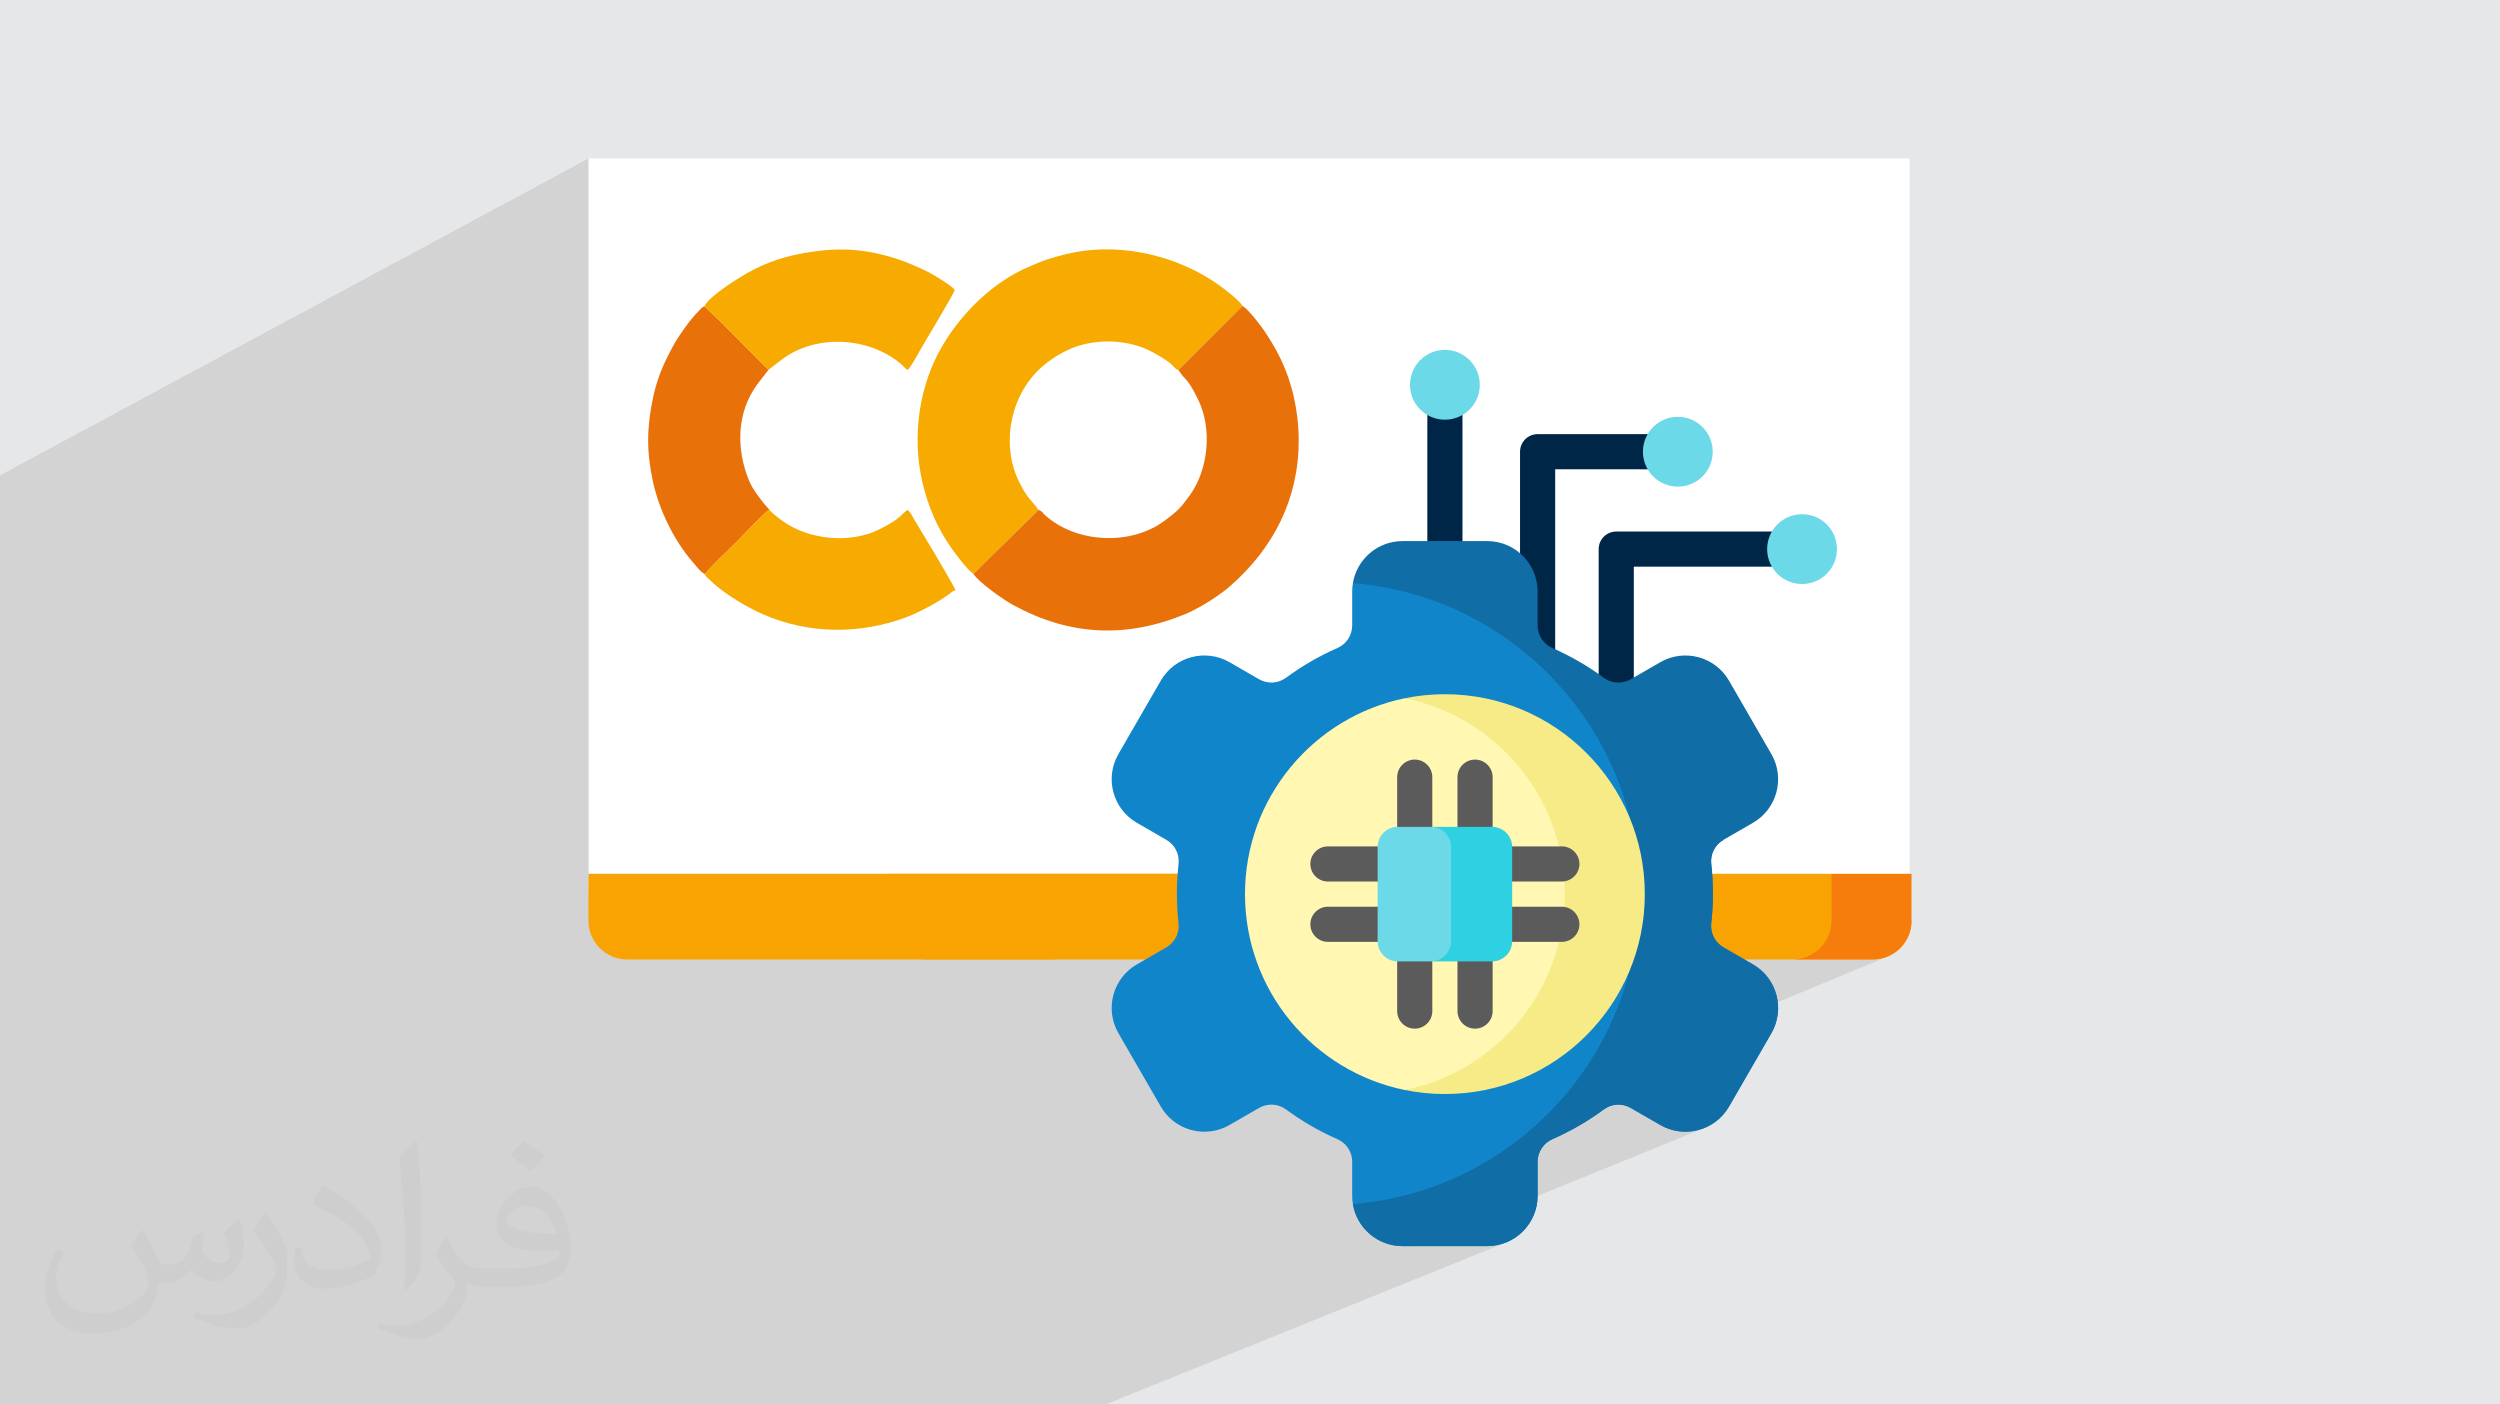 <?xml version="1.0" encoding="UTF-8"?>
<!DOCTYPE svg PUBLIC "-//W3C//DTD SVG 1.1//EN" "http://www.w3.org/Graphics/SVG/1.1/DTD/svg11.dtd">
<!-- Creator: CorelDRAW -->
<svg xmlns="http://www.w3.org/2000/svg" xml:space="preserve" width="94.192mm" height="52.917mm" version="1.1" style="shape-rendering:geometricPrecision; text-rendering:geometricPrecision; image-rendering:optimizeQuality; fill-rule:evenodd; clip-rule:evenodd"
viewBox="0 0 9404.92 5283.66"
 xmlns:xlink="http://www.w3.org/1999/xlink"
 xmlns:xodm="http://www.corel.com/coreldraw/odm/2003">
 <defs>
  <style type="text/css">
   <![CDATA[
    .fil7 {fill:#E87109}
    .fil6 {fill:#F7AA00}
    .fil3 {fill:white}
    .fil15 {fill:#5B5B5B;fill-rule:nonzero}
    .fil13 {fill:#FFF7B2;fill-rule:nonzero}
    .fil14 {fill:#F6EB87;fill-rule:nonzero}
    .fil8 {fill:#002647;fill-rule:nonzero}
    .fil11 {fill:#106DA6;fill-rule:nonzero}
    .fil10 {fill:#1085C9;fill-rule:nonzero}
    .fil16 {fill:#2ED1E2;fill-rule:nonzero}
    .fil12 {fill:#6BD9E7;fill-rule:nonzero}
    .fil5 {fill:#F67C0B;fill-rule:nonzero}
    .fil4 {fill:#F9A302;fill-rule:nonzero}
    .fil9 {fill:#FFD15B;fill-rule:nonzero}
    .fil2 {fill:#373435;fill-opacity:0.031}
    .fil1 {fill:#2B2A29;fill-opacity:0.102}
    .fil0 {fill:#E6E7E8}
   ]]>
  </style>
 </defs>
 <g id="Layer_x0020_1">
  <polygon class="fil0" points="-0,0 9404.92,0 9404.92,5283.66 -0,5283.66 "/>
  <path class="fil1" d="M-0 5251.76l0 -5.23 0 -5.5 0 -0.09 0 -60.59 0 -3.68 0 -5.57 0 -5.41 0 -6.06 0 -4.76 0 -0.01 0 -13.74 0 -1.54 0 -10.22 0 -30.25 0 -23.49 0 -28.02 0 -8.49 0 -0.96 0 -9.29 0 -0.01 0 -18.19 0 -4.01 0 -20.74 0 -46.24 0 -116.45 0 -23.88 0 -5.75 0 -12.01 0 -1.76 0 -3.28 0 -16.81 0 -0.17 0 -2.32 0 -49.91 0 -5.4 0 -25.31 0 -7.37 0 -29.59 0 -6.67 0 -38.47 0 -0.22 0 -26.43 0 -0.1 0 -0.02 0 -7.12 0 -11.01 0 -41.19 0 -4.25 0 -3.77 0 -12.55 0 -78.86 0 -9.91 0 -11.85 0 -1.4 0 -23.57 0 -6.04 0 -23 0 -150.55 0 -70.7 0 -46.21 0 -39.46 0 -6.29 0 -13.28 0 -39.13 0 -10.07 0 -3.48 0 -0.71 0 -25.66 0 -0.11 0 -70.51 0 -9.97 0 -30.32 0 -31.11 0 -101.72 0 -43.53 0 -24.34 0 -19.44 0 -8.55 0 -14.1 0 -102.44 0 -6.4 0 -42.82 0 -8.15 0 -56.17 0 -7.29 0 -22.86 0 -6.37 0 -1.31 0 -97.56 0 -109.55 0 -44.47 0 -77.86 0 -14.71 0 -6.37 0 -1.6 0 -49.07 0 -21.81 0 -29.98 0 -12.33 0 -4.67 0 -35.54 0 -202.7 0 -64.2 0 -19.68 0 -0.19 0 -38.45 0 -0.01 0 -701.27 2214.32 -1192.29 0 741.49 615.52 -320.25 9.77 -5.07 14.11 -6.87 14.21 -6.5 14.36 -6.13 14.53 -5.77 14.73 -5.43 14.95 -5.08 15.21 -4.74 15.5 -4.43 15.82 -4.11 16.16 -3.81 16.52 -3.51 16.93 -3.23 17.36 -2.96 17.82 -2.68 18.31 -2.43 18.83 -2.17 13.96 -1.34 13.86 -1.03 13.75 -0.71 13.66 -0.42 13.57 -0.11 13.46 0.17 13.37 0.46 13.27 0.74 13.18 1.02 13.09 1.28 12.99 1.54 12.9 1.79 12.8 2.05 12.72 2.28 12.62 2.53 12.53 2.75 12.45 2.97 12.35 3.2 12.27 3.39 12.18 3.61 12.1 3.8 12.01 3.99 11.92 4.18 11.84 4.37 11.76 4.54 11.67 4.7 11.6 4.87 11.51 5.03 11.43 5.18 11.35 5.32 11.27 5.46 11.19 5.59 9.38 5.08 12.61 7.34 14.62 8.9 15.36 9.77 14.88 9.92 13.13 9.41 10.15 8.19 5.93 6.27 -2.01 5.24 -4.23 8.66 -6.16 11.59 -7.8 14.06 -9.13 16.08 -10.15 17.59 -0.38 0.66 285.57 -145.04 12.49 -6.14 12.6 -5.82 12.71 -5.48 8.31 -3.49 8.03 -3.41 7.86 -3.33 7.81 -3.28 7.85 -3.19 7.99 -3.12 8.25 -3.05 8.6 -2.97 8.43 -2.73 8.56 -2.63 8.69 -2.54 8.81 -2.47 8.92 -2.41 9.04 -2.35 9.14 -2.32 9.25 -2.29 17.58 -4.02 17.67 -3.5 17.73 -2.99 17.8 -2.48 17.84 -1.97 17.87 -1.48 17.89 -0.99 17.9 -0.51 17.9 -0.03 17.88 0.43 17.85 0.89 17.81 1.34 17.76 1.78 17.69 2.22 17.62 2.65 17.52 3.07 17.42 3.47 17.31 3.88 17.18 4.28 17.04 4.67 16.89 5.06 16.72 5.43 16.55 5.8 16.36 6.16 16.17 6.51 15.95 6.86 15.73 7.2 15.49 7.54 15.23 7.85 14.98 8.17 14.7 8.49 14.41 8.78 6.59 4.21 7.37 4.88 8.02 5.46 8.52 5.96 8.88 6.38 9.11 6.71 9.2 6.96 9.14 7.12 8.95 7.21 8.62 7.2 8.15 7.11 7.54 6.95 6.79 6.68 5.9 6.35 4.87 5.93 3.7 5.42 -0.01 0.01 0.02 -0.01 9.07 6.56 10.83 10.22 11.91 12.83 12.32 14.42 12.04 14.95 11.09 14.44 9.44 12.88 7.12 10.29 7.13 10.88 6.91 10.76 6.68 10.68 6.47 10.63 6.25 10.62 6.06 10.63 5.86 10.67 5.66 10.75 5.48 10.85 5.29 10.99 5.13 11.16 4.95 11.35 4.79 11.59 4.63 11.85 4.48 12.14 4.33 12.47 2.79 8.47 2.77 8.78 2.7 8.98 2.61 9.09 2.48 9.11 2.33 9.02 2.13 8.84 1.9 8.57 1.96 9.46 1.87 9.45 1.76 9.46 1.67 9.5 1.55 9.54 1.45 9.61 1.33 9.68 0.83 6.75 492.54 -237.92 11.48 -5.53 12.06 -4.41 12.59 -3.24 13.03 -1.99 13.43 -0.68 13.42 0.68 13.04 1.99 12.58 3.24 12.06 4.41 11.48 5.53 10.82 6.58 10.1 7.56 9.33 8.48 8.48 9.33 7.56 10.1 6.58 10.82 5.53 11.48 4.41 12.06 3.24 12.58 1.99 13.04 0.68 13.42 -0.68 13.43 -1.99 13.03 -3.24 12.59 -4.41 12.06 -5.53 11.47 -6.58 10.82 -7.56 10.11 -8.48 9.33 -9.33 8.47 -10.1 7.56 -7.3 4.43 0 198.81 256.94 -121.26 12.41 -3.84 13.32 -1.35 359.15 0 117.24 -54.87 12.06 -4.41 12.59 -3.24 13.03 -1.99 13.43 -0.68 13.42 0.68 13.04 1.99 12.58 3.24 12.06 4.41 11.48 5.53 10.82 6.58 10.1 7.56 9.33 8.47 8.48 9.33 7.56 10.11 6.58 10.82 5.53 11.47 4.41 12.06 3.24 12.59 1.99 13.03 0.68 13.43 -0.68 13.42 -1.99 13.04 -3.24 12.58 -4.41 12.06 -5.53 11.48 -6.58 10.82 -7.56 10.1 -8.48 9.33 -9.33 8.48 -10.1 7.56 -10.82 6.58 -11.48 5.53 -512.47 236.53 0 41.86 203.96 -93.95 12.41 -3.84 13.32 -1.35 527.28 0.01 120.61 -54.89 12.06 -4.41 12.58 -3.24 13.04 -1.99 13.42 -0.68 13.43 0.68 13.03 1.99 12.59 3.24 12.06 4.41 11.47 5.53 10.82 6.58 10.11 7.56 9.33 8.48 8.47 9.33 7.56 10.1 6.58 10.82 5.53 11.48 4.41 12.06 3.24 12.58 1.99 13.04 0.68 13.42 -0.68 13.43 -1.99 13.03 -3.24 12.59 -4.41 12.06 -5.53 11.47 -6.58 10.82 -7.56 10.11 -8.47 9.33 -9.33 8.47 -10.11 7.56 -10.82 6.58 -11.47 5.53 -683.98 306.93 0 41.06 116.61 -52.22 -17.26 8.84 -99.35 57.36 0 37.17 -1.35 13.32 -3.84 12.41 -6.1 11.23 -8.07 9.79 -9.79 8.08 -11.23 6.09 -138.82 61.88 17.35 26 27.76 46.03 25.68 47.37 23.52 48.65 21.32 49.86 19.05 51.02 16.71 52.11 13.45 49.93 10.04 25.45 11.82 34.95 10.13 35.69 8.4 36.38 6.61 37.03 4.78 37.63 2.91 38.19 0.48 19.02 568.54 0 134.17 -56.88 0 56.88 293.81 0 -293.98 123.47 -0.57 11.29 -2.21 14.47 -3.59 13.96 -4.9 13.39 -6.13 12.73 -7.3 12 -8.39 11.21 -9.4 10.33 -10.34 9.4 -11.21 8.39 -12.01 7.29 -12.73 6.13 -27.36 11.43 271.83 0 14.9 -0.75 14.47 -2.21 13.96 -3.58 13.39 -4.89 -0.61 0.25 0.61 -0.22 -1192.52 495.13 -20.19 24.98 -35.46 40.02 -37.21 38.35 -3.46 3.26 26.24 27.32 824.34 -340.32 -824.34 340.32 16.25 16.9 201.41 -83.03 12.85 -3.56 13.16 -1.69 13.27 0.2 13.15 2.11 12.84 4.02 12.3 5.94 110.99 64.09 17.26 8.85 17.72 6.93 18.06 5.04 4.82 0.84 360.25 -366.96 -360.25 366.96 13.43 2.35 18.33 1.38 18.26 -0.4 18.08 -2.15 17.76 -3.86 17.31 -5.53 -158.46 64.53 -166.36 169.45 772.4 804.13 -772.4 -804.13 -789.41 804.13 789.41 -804.13 -70.22 -73.11 -691.15 281.45 274.45 0 19.36 -0.98 18.8 -2.87 18.14 -4.67 17.39 -6.37 -1510.22 610.68 -29.49 0 -6.17 0 -265.32 0 -42.85 0 -140.1 0 -251.48 0 -19.32 0 -69.53 0 -53.98 0 -16.26 0 -0.11 0 -74.69 0 -108.96 0 -37.93 0 -0.06 0 -26.49 0 -0.11 0 -120.33 0 -104.56 0 -22.95 0 -26.73 0 -90.82 0 -20.21 0 -64.64 0 -7.61 0 -48.65 0 -34.73 0 -250.38 0 -6.33 0 -6.14 0 -30.99 0 -29.9 0 -42.6 0 -92.42 0 -0.05 0 -1.3 0 -7.39 0 -5.13 0 -13.31 0 -0.09 0 -168.11 0 -12.35 0 -10.06 0 -46.92 0 -9.78 0 -1.86 0 -11.44 0 -2.75 0 -11.3 0 -2.73 0 -23.25 0 -49.72 0 -17.69 0 -13.99 0 -43.75 0 -1.58 0 -22.75 0 -8.55 0 -9.75 0 -4.51 0 -1.21 0 -75.41 0 -14.01 0 -23.55 0 -1.93 0 -51.36 0 -4.57 0 -4.73 0 -7.02 0 -23.73 0 -49.05 0 -4.68 0 -0.02 0 -30.57 0 -32.83 0 -12.52 0 -4.45 0 -3.41 0 -6.53 0 -155.47 0 -1.05 0 -2.48 0 -36.22 0 -88.31 0 -68.96 0 -45.69 0 -41.21 0 -0.01 0 -1.98 0 -0.55 0 -29.91 0 -13.73 0 -44.2 0 -70.65 0 -28.12 0 -5.7 0 -9.46 0 -21.56 0 -21.92 0 -4.38 0 -26.72 0 -4.24 0 -87.02 0 -7.47 0 -42.27 0 -29.96 0 -12.54 0 -8.34 0 -21.36 0 -3.06 0 -33.01 0 -6.53 0 -67.03 0 -6.64 0 -9.64 0 -1.59 0 -1.15 0 -65.36 0 -0.84 0 -27.75 0 -2.12 0 -7.86 0 0 -5.5 0 -26.4zm5813.29 -1051.96l-35.46 33.38 -40.56 34.84 -3.54 2.78 105.8 -43.67 -105.8 43.67 -38.58 30.22 -30.83 21.95 191.46 -78.94 -16.25 -16.9 -26.24 -27.32zm268.69 279.73l166.36 -169.45 -236.58 96.34 70.22 73.11zm963.34 -870.02l0.1 -0.04 -0.1 0.04z"/>
  <path class="fil2" d="M538.55 4627.69c17.95,27.21 29.6,53.36 40.96,82.43 8.45,16.91 12.93,48.09 52.57,48.09 11.61,0 28.28,-3.42 43.06,-11.61 16.63,-8.73 29.32,-21.94 35.94,-42l15.85 -53.36 38.57 -19.02 2.64 2.64c-5.27,20.09 -6.59,39.36 -6.59,54.43 0,44.63 38.57,61.56 69.22,61.56 17.95,0 34.09,-8.73 34.09,-25.11 0,-21.13 -8.98,-57.06 -20.62,-89.29 17.95,-17.95 35.94,-35.94 56.53,-50.47l3.17 1.6c8.98,38.04 14,75.56 14,100.66 0,24.57 -10.83,51.79 -19.81,69.49 -18.49,34.87 -51.25,62.62 -90.87,62.62 -30.1,0 -63.65,-15.07 -86.66,-43.06l-1.32 0c-21.66,26.96 -55.22,51.25 -108.86,51.25l-16.63 0c-2.64,35.41 -10.29,60.49 -21.94,82.95 -31.95,62.34 -126.81,106.47 -216.1,106.47 -124.17,0 -186.51,-71.59 -186.51,-166.96 0,-58.91 19.27,-113.6 48.88,-152.42l24.29 10.04c-18.49,35.41 -30.91,68.68 -30.91,101.45 0,89.29 72.66,131.83 156.4,131.83 77.68,0 173.83,-49.41 191.28,-106.72 -6.59,-62.62 -30.1,-91.93 -66.04,-148.99 10.83,-19.02 24.83,-38.04 42.28,-58.38l3.17 0 0 0 0 0 -0.02 -0.09zm1432.13 -336.04c26.15,16.39 51.79,35.66 76.87,57.85 -14,19.81 -31.45,37.79 -53.11,53.64 -25.11,-20.34 -50.19,-37.79 -75.84,-56.27 17.42,-19.55 34.62,-38.29 52.04,-55.22l0 0 0 0 0 0 0 0 0 0 0.03 0zm13.47 244.11c-42.28,0 -76.87,27.75 -76.87,48.34 0,44.13 84.53,57.85 185.72,57.31 -12.68,-51.79 -57.06,-105.68 -108.86,-105.68l0.01 0.03zm-94.86 236.19c54.96,0 103.04,-1.6 139.74,-10.83 40.96,-10.29 75.56,-30.91 75.56,-45.17 0,-3.7 0,-8.19 -1.32,-11.89 -22.98,2.11 -49.41,2.11 -72.38,2.11 -74.49,0 -131.55,-16.91 -154.02,-58.66 -5.55,-11.61 -9.51,-24.57 -9.51,-39.36 0,-40.43 17.42,-79.79 48.09,-107 25.61,-22.45 53.89,-36.44 82.67,-36.44 52.04,0 93.51,41.75 122.57,107.54 15.85,35.94 26.68,77.4 26.68,129.72 0,34.87 -9.51,64.19 -31.17,85.85 -40.43,39.11 -114.92,53.89 -229.04,53.89l-51.79 0 0 0 -13.47 0c-28.28,0 -48.62,-5.02 -64.72,-17.42l-2.64 0c0.79,6.59 1.32,12.93 1.32,19.02 0,25.61 -8.45,58.38 -25.61,84.53 -50.72,75.3 -105.68,108.04 -153.24,108.04 -48.09,0 -107,-18.49 -160.11,-42.54l9.51 -18.49c17.17,7.13 40.96,11.89 73.7,11.89 85.85,0 198.66,-82.43 212.66,-163 -3.17,-6.59 -8.98,-15.32 -17.17,-24.57 -25.11,-29.85 -40.96,-54.68 -55.75,-80.83 12.68,-25.11 24.29,-45.17 35.13,-63.4l4.49 -0.53c36.72,74.77 69.99,117.55 144.23,117.55l11.61 0 0 0 53.89 0 0 0 0 0 0 0 0 0 0 0 0.09 0.01zm-371.98 79c6.34,-34.34 6.87,-72.91 6.87,-108.86l0 -53.36c0,-99.6 -12.68,-244.36 -22.98,-338.68 17.95,-19.27 43.06,-42 62.87,-57.31l5.81 1.6c13.47,118.62 16.63,256 16.63,383.06 0,33.3 -1.32,65.79 -4.49,89.55 -1.85,30.1 -19.27,52.83 -56.53,87.7l-8.19 -3.7zm-382.8 -157.19c1.85,46.77 24.83,83.49 105.15,83.49 49.93,0 92.19,-12.93 138.96,-35.13 8.45,-3.7 12.93,-8.73 12.93,-12.93 0,-29.32 -22.45,-68.15 -60.23,-103.55 -36.72,-33.3 -85.34,-62.62 -130.76,-82.18 -15.6,-6.59 -20.62,-13.47 -20.62,-20.09 0,-13.47 17.95,-41.75 32.77,-62.09l5.02 -0.53c52.04,27.21 110.17,67.64 153.24,112.53 39.11,41.47 63.4,83.49 63.4,129.19 0,33.81 -10.29,65.51 -26.96,95.11 -57.06,28.79 -117.83,50.72 -178.06,50.72 -73.17,0 -123.1,-34.34 -123.1,-114.92 0,-8.73 0,-22.19 3.17,-39.64l25.11 0 0 0 0 0 0 0 0 0 0 0 -0.02 0zm-132.37 -132.9l45.45 73.45c16.63,27.21 32.23,56.81 32.23,103.55l0 59.7c0,48.34 -30.91,100.13 -80.83,151.38 -39.11,34.62 -73.7,49.41 -105.68,49.41 -47.55,0 -101.98,-14.79 -164.85,-41.75l7.13 -18.49c19.81,5.27 42.79,9.77 71.06,9.77 90.36,-0.53 182.8,-66.57 225.08,-147.15 5.02,-9.26 6.87,-17.95 6.87,-24.04 0,-9.26 -5.02,-19.55 -8.98,-28.79 -22.98,-43.31 -48.62,-82.95 -76.87,-119.68 14.79,-23.25 29.6,-45.7 45.7,-67.9l3.7 0.53 0 0 0 0 0 0 0 0 0 0 -0.02 0.01z"/>
  <g id="_1838430496752">
   <rect class="fil3" x="2214.31" y="595.79" width="4969.41" height="2748.19"/>
   <g>
    <path class="fil4" d="M5265.82 3287.08l-1925.27 0 0 176.77c0,80.44 65.2,145.65 145.64,145.65l1593.73 0c102.66,0 185.89,-83.23 185.89,-185.9l0 -136.52 0.01 0z"/>
    <path class="fil4" d="M5265.82 3287.08l1624.1 0.01 301.17 176.76c0,80.44 -65.21,145.65 -145.65,145.65l-1593.73 0c-102.65,0 -185.89,-83.23 -185.89,-185.9l0 -136.52 -0.01 0z"/>
    <path class="fil5" d="M7191.06 3287.08l0 176.75c0,80.49 -65.15,145.63 -145.64,145.63l-301.14 0c80.4,0 145.64,-65.14 145.64,-145.63l0 -176.75 301.14 0z"/>
   </g>
   <g>
    <path class="fil6" d="M3662.07 2158.73l244.72 -240.36c-21.61,-33.16 -40.52,-38.18 -74.92,-109.61 -60.47,-125.62 -35.88,-288.02 52.43,-392.42 36.43,-43.08 80.74,-74.7 131.95,-99.36 89.76,-43.23 214.25,-43.25 304.05,0 26.31,12.68 65.2,34.66 86.81,53.99 9.25,8.26 13.09,17.51 26.13,20.93l241.24 -240.77c-16.42,-27.42 -88.52,-80 -121.33,-100.54 -152.13,-95.24 -355.38,-140.34 -542.49,-94.56 -24.78,6.07 -48.52,12.31 -70.81,19.71 -23.5,7.81 -42.09,16.43 -64.68,25.83 -136.17,56.7 -254.26,171.72 -329.04,297.85 -89.4,150.79 -115.59,342.09 -76.49,512.85 11.37,49.7 26.45,94.81 44.95,136.07 27.39,61.07 62,113.86 103.4,164.8 9.3,11.45 32.11,39.56 44.07,45.57l0 0z"/>
    <path class="fil7" d="M4433.25 1391.9c29.46,45.66 30.41,22.9 73.68,110.58 54.57,110.62 39.56,265 -32.59,363.09 -35.7,48.52 -44.17,56.51 -91.94,92.44 -128.26,96.46 -333.09,85.31 -449.6,-18.86 -9.17,-8.19 -13.13,-17.62 -26,-20.78l-244.73 240.36c17.12,29.84 112.74,97.49 148.65,117.05 212.49,115.75 424.73,127.26 651.15,33.26 31.23,-12.97 86.92,-44.9 113.49,-64.19 19.33,-14.04 33.85,-23.7 51.45,-39.06 162.56,-141.89 259.1,-327.51 258.88,-549.05 -0.05,-60.06 -6.89,-109.66 -17.57,-160.11 -4.74,-22.39 -12.23,-48.74 -19.68,-70.83 -22.75,-67.41 -51.48,-119.7 -90.12,-178.07 -15.28,-23.07 -62.62,-84.9 -83.82,-96.59l-241.24 240.77z"/>
    <path class="fil7" d="M2651.06 2159.6c35.17,-40.09 80.58,-81.52 119.39,-120.56 19.64,-19.76 107.76,-113.37 123.92,-121.9 -7.03,-8.29 -13.16,-13.33 -20.15,-22.36 -18.99,-24.56 -43.15,-55.25 -55.62,-85.19 -49.99,-120.14 -48.09,-258.07 31.16,-365.08l41.25 -53.26 -180.3 -181.13c-19.9,-19.79 -40.97,-38.69 -61.08,-58.05 -9.02,3.31 -15.92,12.68 -22.64,19.38 -29.42,29.35 -73.55,91.01 -93.55,127.72 -33.91,62.24 -60.2,119.62 -75.78,192.42 -24.35,113.75 -26.61,205.28 -1.08,321.29 22.98,104.41 77.91,219.54 148.7,300.53 13.97,15.97 27.16,36.4 45.75,46.18z"/>
    <path class="fil6" d="M2649.64 1152.09c20.11,19.36 41.18,38.26 61.08,58.05l180.3 181.13 50.72 -39.16c128.09,-96.33 326.7,-85.37 447.81,17.3 9.72,8.24 14.16,15.61 24.43,22.5 10.18,-6.83 38.14,-57.51 45.79,-71.55 15.53,-28.53 127.69,-212.14 131.89,-230.16 -9.07,-13.55 -76.48,-54.94 -96.05,-64.87 -119,-60.35 -251.26,-99.21 -400.66,-83.21 -101.88,10.92 -180.37,32.17 -255.34,69.85 -47.76,24 -168.46,98.36 -189.96,140.13z"/>
    <path class="fil6" d="M2651.06 2159.6c3.82,9.69 7.92,11.04 17.83,20.97 43.54,43.57 116.48,88.77 169.59,115.37 169.2,84.73 362.28,94.57 540.76,36.77 20.33,-6.59 40.34,-14.23 58.15,-22.31 45.79,-20.73 89.59,-44.31 130.78,-73.71 8.79,-6.27 14.9,-13.56 26.84,-16.75 -32.98,-62.33 -117.6,-202.66 -156.1,-266.3 -7.69,-12.71 -14.34,-28.32 -24.93,-35.42 -25.8,17.28 -21.69,31.31 -107.22,73.81 -109.01,54.17 -264.27,38.79 -361.22,-31.12 -12.39,-8.94 -45.08,-32.76 -51.17,-43.76 -16.17,8.53 -104.28,102.14 -123.92,121.9 -38.81,39.04 -84.22,80.47 -119.39,120.56z"/>
   </g>
   <g>
    <path class="fil4" d="M4139.11 3287.08l-1925.28 0 0 176.77c0,80.44 65.21,145.65 145.65,145.65l1593.72 0c102.66,0 185.9,-83.23 185.9,-185.9l0 -136.52 0.01 0z"/>
    <path class="fil4" d="M4139.11 3287.08l1624.1 0.01 301.16 176.76c0,80.44 -65.2,145.65 -145.65,145.65l-1593.72 0c-102.66,0 -185.89,-83.23 -185.89,-185.9l0 -136.52 -0.01 0z"/>
    <path class="fil5" d="M6064.36 3287.08l0 176.75c0,80.49 -65.15,145.63 -145.64,145.63l-301.14 0c80.4,0 145.64,-65.14 145.64,-145.63l0 -176.75 301.14 0z"/>
   </g>
   <g>
    <path class="fil8" d="M5784.44 2563.3c-36.52,0 -66.11,-29.6 -66.11,-66.11l0 -797.81c0,-36.51 29.6,-66.12 66.11,-66.12l461.39 0c36.52,0 66.12,29.61 66.12,66.12 0,36.51 -29.61,66.12 -66.12,66.12l-395.26 -0.01 0 731.7c-0.01,36.51 -29.62,66.11 -66.13,66.11l0 0z"/>
    <path class="fil9" d="M5621.6 3029.12l-301.14 0c-102.7,0 -185.92,-83.22 -185.92,-185.83l0 -136.55 301.13 0 0 136.55c0,102.6 83.22,185.83 185.93,185.83z"/>
    <path class="fil10" d="M6663.87 3886.8l-159.39 276.01c-52.28,90.62 -168.13,121.66 -258.74,69.3l-110.99 -64.09c-31.91,-18.42 -71.76,-16.23 -101.47,5.73 -59.77,44.08 -124.57,81.73 -193.42,111.87 -33.67,14.82 -55.45,48.14 -55.45,84.9l0 128c0,104.56 -84.8,189.36 -189.36,189.36l-318.78 0c-93.88,0 -171.91,-68.41 -186.71,-158.15 -1.77,-10.13 -2.65,-20.54 -2.65,-31.2l0 -128.01c0,-36.76 -21.79,-70.08 -55.46,-84.89 -68.85,-30.15 -133.65,-67.8 -193.41,-111.87 -29.72,-21.96 -69.55,-24.16 -101.47,-5.74l-110.99 64.09c-90.62,52.36 -206.47,21.33 -258.74,-69.29l-159.39 -276.02c-52.28,-90.62 -21.25,-206.47 69.29,-258.74l111.17 -64.18c31.91,-18.42 49.89,-54.04 45.75,-90.71 -4.14,-36.58 -6.26,-73.79 -6.26,-111.42 0,-37.73 2.12,-74.95 6.26,-111.52 4.14,-36.68 -13.83,-72.29 -45.75,-90.72l-111.17 -64.17c-90.53,-52.28 -121.57,-168.13 -69.29,-258.65l159.39 -276.1c52.27,-90.54 168.12,-121.57 258.74,-69.3l110.99 64.09c31.9,18.42 71.76,16.23 101.47,-5.74 59.77,-44.07 124.56,-81.72 193.41,-111.87 33.67,-14.72 55.46,-48.13 55.46,-84.89l0 -127.92c0,-10.67 0.88,-21.07 2.65,-31.29 195.5,-58.34 498.35,96.9 532.02,111.63 68.86,30.14 861.83,854.21 861.83,854.21 -31.91,18.42 -49.89,54.04 -45.75,90.72 4.13,36.57 6.26,73.79 6.26,111.52 0,37.64 -2.12,74.84 -6.26,111.42 -4.14,36.67 13.83,72.28 45.75,90.71l111.16 64.18c90.53,52.28 121.57,168.12 69.29,258.74l0 0z"/>
    <path class="fil8" d="M5435.66 2149.68c-36.52,0 -66.12,-29.61 -66.12,-66.12l0 -602.91c0,-36.51 29.61,-66.11 66.12,-66.11 36.51,0 66.11,29.6 66.11,66.11l0 602.91c0,36.51 -29.59,66.12 -66.11,66.12z"/>
    <path class="fil8" d="M6080.26 2651.97c-36.52,0 -66.12,-29.61 -66.12,-66.12l0 -520.11c0,-36.51 29.61,-66.12 66.12,-66.12l632.88 0.01c36.51,0 66.11,29.6 66.11,66.11 0,36.51 -29.6,66.12 -66.11,66.12l-566.76 -0.01 0 454c0,36.5 -29.6,66.12 -66.12,66.12z"/>
    <path class="fil11" d="M6663.87 3886.8l-159.39 276.01c-52.28,90.62 -168.13,121.66 -258.74,69.3l-110.99 -64.09c-31.91,-18.42 -71.76,-16.23 -101.47,5.73 -59.77,44.08 -124.57,81.73 -193.42,111.87 -33.67,14.82 -55.45,48.14 -55.45,84.9l0 128c0,104.56 -84.8,189.36 -189.36,189.36l-318.78 0c-93.88,0 -171.91,-68.41 -186.71,-158.15l0.08 -0.08c602.64,-48.41 1076.65,-552.83 1076.65,-1167.89 0,-615.16 -474.01,-1119.51 -1076.65,-1167.99 0,0 0,-0.08 -0.08,-0.08 14.81,-89.74 92.83,-158.15 186.71,-158.15l318.78 0c104.55,0 189.36,84.8 189.36,189.45l0 127.92c0,36.75 21.78,70.16 55.45,84.89 68.86,30.14 133.64,67.79 193.42,111.87 29.71,21.95 69.55,24.15 101.47,5.73l110.98 -64.08c90.62,-52.28 206.47,-21.25 258.74,69.29l159.39 276.1c52.28,90.54 21.25,206.39 -69.29,258.65l-111.16 64.18c-31.9,18.42 -49.89,54.04 -45.75,90.71 4.14,36.58 6.26,73.79 6.26,111.52 0,37.64 -2.12,74.85 -6.26,111.42 -4.14,36.68 13.84,72.29 45.75,90.72l111.16 64.18c90.53,52.24 121.57,168.08 69.29,258.7l0.01 0.01z"/>
    <circle class="fil12" cx="5435.66" cy="1447.59" r="131.3"/>
    <circle class="fil12" cx="6311.94" cy="1699.37" r="131.3"/>
    <circle class="fil12" cx="6779.26" cy="2065.72" r="131.3"/>
    <path class="fil13" d="M6086.99 3363.64c0,694.35 -747.12,734.24 -801.92,736.93 -343.18,-69.75 -601.45,-373.18 -601.45,-736.93 0,-363.42 258.76,-666.81 601.45,-736.93l150.59 11.69c0,0 651.32,309.91 651.32,725.24l0 0z"/>
    <path class="fil14" d="M5435.67 2611.61c-51.57,0 -101.94,5.21 -150.59,15.11 343.17,69.74 601.45,373.17 601.45,736.93 0,363.76 -258.28,667.17 -601.45,736.93 48.66,9.9 99.02,15.1 150.59,15.1 415.34,0 752.04,-336.69 752.04,-752.03 0,-415.34 -336.7,-752.04 -752.04,-752.04z"/>
    <path class="fil15" d="M5322.2 3176.72c-36.52,0 -66.12,-29.61 -66.12,-66.12l0 -186.95c0,-36.51 29.61,-66.12 66.12,-66.12 36.52,0 66.11,29.61 66.11,66.12l0 186.95c0.01,36.51 -29.59,66.12 -66.11,66.12z"/>
    <path class="fil15" d="M5549.14 3176.72c-36.52,0 -66.12,-29.61 -66.12,-66.12l0 -186.95c0,-36.51 29.6,-66.12 66.12,-66.12 36.51,0 66.11,29.61 66.11,66.12l0 186.95c0.01,36.51 -29.59,66.12 -66.11,66.12z"/>
    <path class="fil15" d="M5322.2 3869.74c-36.52,0 -66.12,-29.6 -66.12,-66.11l0 -186.96c0,-36.51 29.61,-66.11 66.12,-66.11 36.52,0 66.11,29.6 66.11,66.11l0 186.96c0.01,36.51 -29.59,66.11 -66.11,66.11z"/>
    <path class="fil15" d="M5549.14 3869.74c-36.52,0 -66.12,-29.6 -66.12,-66.11l0 -186.96c0,-36.51 29.6,-66.11 66.12,-66.11 36.51,0 66.11,29.6 66.11,66.11l0 186.96c0.01,36.51 -29.59,66.11 -66.11,66.11z"/>
    <path class="fil15" d="M5941.73 3250.18c0,33.33 -24.59,60.83 -56.68,65.42 -3.09,0.44 -6.25,0.7 -9.43,0.7l-186.9 0c-36.49,0 -66.11,-29.62 -66.11,-66.12 0,-36.49 29.62,-66.11 66.11,-66.11l186.9 0c36.58,0 66.12,29.62 66.12,66.12l-0.01 -0.01z"/>
    <path class="fil15" d="M5941.73 3477.1c0,36.5 -29.53,66.12 -66.11,66.12l-186.9 0c-36.49,0 -66.11,-29.62 -66.11,-66.12 0,-36.49 29.62,-66.11 66.11,-66.11l186.9 0c3.18,0 6.35,0.26 9.44,0.7 32.09,4.59 56.68,32.09 56.68,65.41l-0.01 0z"/>
    <path class="fil15" d="M5182.63 3316.29l-186.96 0c-36.52,0 -66.11,-29.6 -66.11,-66.11 0,-36.51 29.6,-66.12 66.11,-66.12l186.96 0c36.51,0 66.11,29.61 66.11,66.12 0.01,36.51 -29.59,66.11 -66.11,66.11z"/>
    <path class="fil15" d="M5182.63 3543.24l-186.96 0c-36.52,0 -66.11,-29.61 -66.11,-66.12 0,-36.51 29.6,-66.11 66.11,-66.11l186.96 0c36.51,0 66.11,29.6 66.11,66.11 0,36.51 -29.59,66.12 -66.11,66.12l0 0z"/>
    <path class="fil12" d="M5388.32 3616.67l-130.12 0c-41.74,0 -75.57,-33.83 -75.57,-75.57l0 -354.94c0,-41.74 33.84,-75.57 75.57,-75.57l130.12 0c41.74,0 160.82,33.84 160.82,75.57l0 354.94c0,41.75 -119.08,75.57 -160.82,75.57z"/>
    <path class="fil16" d="M5613.14 3110.6l-229.77 0c41.74,0 75.57,33.84 75.57,75.58l0 354.94c0,41.74 -33.83,75.57 -75.57,75.57l229.77 0c41.74,0 75.58,-33.82 75.58,-75.57l0 -354.94c0,-41.74 -33.84,-75.57 -75.58,-75.57l0 -0.01z"/>
   </g>
  </g>
 </g>
</svg>
